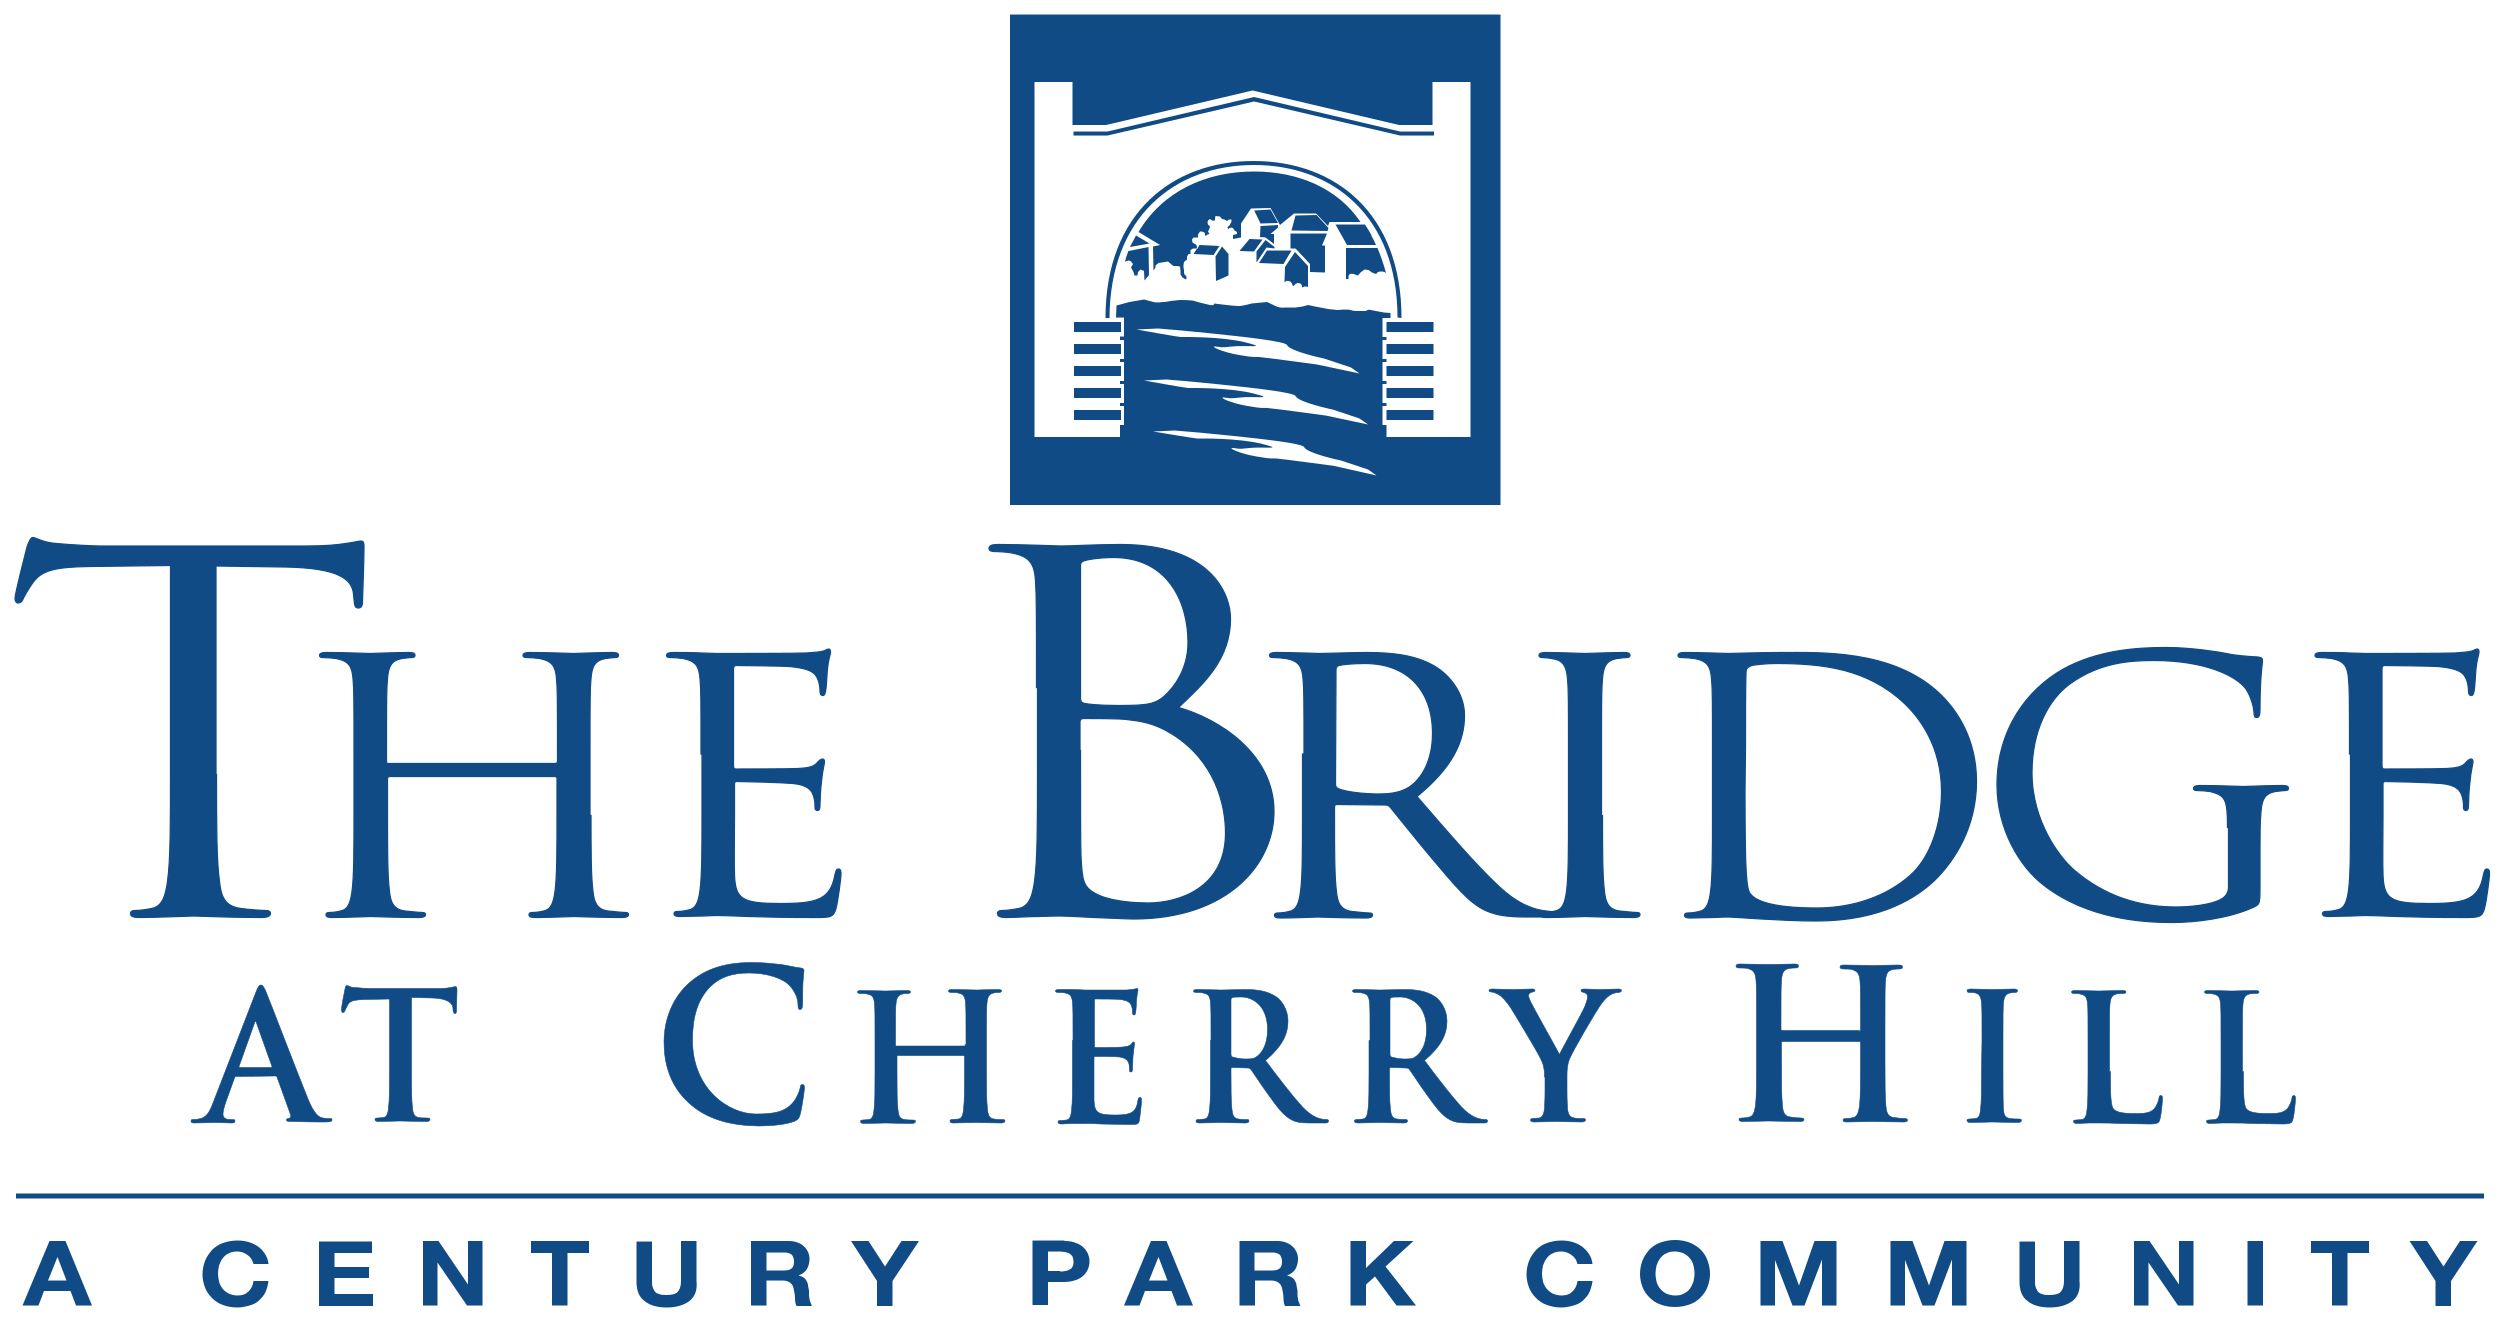 <?xml version="1.0" encoding="utf-8"?>
<!-- Generator: Adobe Illustrator 22.1.0, SVG Export Plug-In . SVG Version: 6.00 Build 0)  -->
<svg version="1.1" id="Layer_1" xmlns="http://www.w3.org/2000/svg" xmlns:xlink="http://www.w3.org/1999/xlink" x="0px" y="0px"
	 viewBox="0 0 500 268.5" style="enable-background:new 0 0 500 268.5;" xml:space="preserve">
<style type="text/css">
	.st0{display:none;}
	.st1{display:inline;stroke:#000000;}
	.st2{fill:#104B86;stroke:#104B86;stroke-width:0.112;}
	.st3{fill:#104B86;}
	.st4{fill:#104B86;stroke:#104B86;stroke-width:0.25;}
</style>
<g id="Layer_1_1_">
</g>
<g id="Layer_4" class="st0">
	<rect class="st1" width="500" height="251"/>
</g>
<path class="st2" d="M47.2,215.3c-0.2,0-0.2,0.1-0.3,0.3l-1.8,5c-0.3,0.9-0.5,1.7-0.5,2.2c0,0.6,0.3,1.1,1.4,1.1h0.5
	c0.4,0,0.5,0.1,0.5,0.3c0,0.3-0.2,0.4-0.6,0.4c-1.1,0-2.6-0.1-3.6-0.1c-0.4,0-2.3,0.1-4,0.1c-0.4,0-0.6-0.1-0.6-0.4
	c0-0.2,0.1-0.3,0.4-0.3c0.3,0,0.8,0,1.1-0.1c1.6-0.2,2.2-1.4,2.9-3.2l8.6-22.2c0.4-1,0.6-1.4,1-1.4c0.3,0,0.5,0.3,0.9,1.1
	c0.8,1.9,6.3,16.3,8.5,21.7c1.3,3.2,2.3,3.7,3,3.8c0.5,0.1,1,0.1,1.4,0.1c0.3,0,0.4,0,0.4,0.3s-0.3,0.4-1.6,0.4
	c-1.2,0-3.7,0-6.5-0.1c-0.6,0-1,0-1-0.3c0-0.2,0.1-0.3,0.5-0.3c0.2-0.1,0.5-0.4,0.3-0.8l-2.7-7.5c-0.1-0.2-0.2-0.2-0.3-0.2
	L47.2,215.3L47.2,215.3z M54.2,213.5c0.2,0,0.2-0.1,0.2-0.2l-3.1-8.7c0-0.1-0.1-0.3-0.2-0.3c-0.1,0-0.2,0.2-0.2,0.3l-3.1,8.7
	c0,0.1,0,0.2,0.1,0.2H54.2z"/>
<path class="st2" d="M78,199.8l-5.1,0.1c-2,0.1-2.8,0.2-3.3,1c-0.3,0.5-0.5,1-0.6,1.2c-0.1,0.3-0.2,0.4-0.4,0.4
	c-0.2,0-0.3-0.2-0.3-0.6c0-0.6,0.6-3.8,0.7-4.1c0.1-0.5,0.2-0.7,0.4-0.7c0.3,0,0.6,0.4,1.5,0.4c1,0.1,2.3,0.2,3.4,0.2h13.5
	c1.1,0,1.8-0.1,2.4-0.2c0.5-0.1,0.8-0.2,0.9-0.2c0.2,0,0.3,0.2,0.3,0.7c0,0.7-0.1,3.2-0.1,4.1c0,0.4-0.1,0.6-0.3,0.6
	c-0.3,0-0.3-0.2-0.4-0.7v-0.4c-0.1-0.9-1-1.9-4-2l-4.3-0.1V214c0,3.2,0,6,0.2,7.6c0.1,1,0.3,1.8,1.3,1.9c0.5,0.1,1.2,0.1,1.7,0.1
	c0.4,0,0.5,0.1,0.5,0.3s-0.3,0.4-0.6,0.4c-2.3,0-4.4-0.1-5.4-0.1c-0.8,0-2.9,0.1-4.3,0.1c-0.4,0-0.7-0.1-0.7-0.4
	c0-0.2,0.1-0.3,0.5-0.3c0.5,0,0.9-0.1,1.2-0.1c0.7-0.1,0.9-0.9,1-1.9c0.2-1.5,0.2-4.3,0.2-7.5v-14.3H78z"/>
<path class="st2" d="M137.8,220.6c-4-3.6-5-8.2-5-12.3c0-2.8,0.8-7.7,4.7-11.4c2.9-2.7,6.7-4.4,12.8-4.4c2.5,0,4,0.2,5.9,0.4
	c1.5,0.2,2.8,0.6,4,0.7c0.4,0,0.6,0.3,0.6,0.5c0,0.3-0.1,0.8-0.2,2.3c-0.1,1.4,0,3.7-0.1,4.5c0,0.6-0.1,1-0.5,1
	c-0.3,0-0.4-0.3-0.4-0.9c0-1.3-0.6-2.7-1.6-3.8c-1.3-1.5-4.5-2.6-8.2-2.6c-3.5,0-5.8,0.9-7.6,2.6c-2.9,2.8-3.7,6.7-3.7,10.8
	c0,9.9,7.3,14.8,12.7,14.8c3.6,0,5.8-0.4,7.4-2.3c0.7-0.8,1.2-2,1.4-2.8c0.1-0.7,0.2-0.8,0.5-0.8s0.4,0.3,0.4,0.6
	c0,0.5-0.5,4.1-0.9,5.5c-0.2,0.7-0.4,0.9-1,1.2c-1.6,0.7-4.7,1-7.3,1C146.1,225.1,141.4,223.9,137.8,220.6z"/>
<path class="st2" d="M193,209c0.1,0,0.2-0.1,0.2-0.2v-0.7c0-5.4,0-6.4-0.1-7.5c-0.1-1.2-0.3-1.8-1.5-2c-0.3-0.1-0.9-0.1-1.3-0.1
	c-0.4,0-0.6-0.1-0.6-0.3s0.2-0.3,0.7-0.3c1.8,0,4,0.1,4.9,0.1c0.8,0,3-0.1,4.3-0.1c0.5,0,0.7,0.1,0.7,0.3s-0.2,0.3-0.6,0.3
	c-0.3,0-0.6,0-1,0.1c-0.9,0.2-1.2,0.8-1.3,2c-0.1,1.1-0.1,2.1-0.1,7.5v6.2c0,3.2,0,6,0.2,7.6c0.1,1,0.3,1.8,1.3,1.9
	c0.5,0.1,1.2,0.1,1.7,0.1c0.4,0,0.5,0.1,0.5,0.3s-0.3,0.4-0.7,0.4c-2.2,0-4.4-0.1-5.3-0.1c-0.8,0-2.9,0.1-4.3,0.1
	c-0.5,0-0.7-0.1-0.7-0.4c0-0.2,0.1-0.3,0.5-0.3c0.5,0,0.9-0.1,1.2-0.1c0.7-0.1,0.9-0.9,1-1.9c0.2-1.5,0.2-4.3,0.2-7.5v-3.1
	c0-0.1-0.1-0.2-0.2-0.2h-13.1c-0.1,0-0.2,0-0.2,0.2v3.1c0,3.2,0,6,0.2,7.6c0.1,1,0.3,1.8,1.3,1.9c0.5,0.1,1.2,0.1,1.7,0.1
	c0.4,0,0.5,0.1,0.5,0.3s-0.3,0.4-0.7,0.4c-2.2,0-4.4-0.1-5.3-0.1c-0.8,0-2.9,0.1-4.3,0.1c-0.4,0-0.7-0.1-0.7-0.4
	c0-0.2,0.1-0.3,0.5-0.3c0.5,0,0.9-0.1,1.2-0.1c0.7-0.1,0.9-0.9,1-1.9c0.2-1.5,0.2-4.3,0.2-7.5v-6.2c0-5.4,0-6.4-0.1-7.5
	c-0.1-1.2-0.3-1.8-1.5-2c-0.3-0.1-0.9-0.1-1.3-0.1c-0.4,0-0.6-0.1-0.6-0.3s0.2-0.3,0.7-0.3c1.8,0,4,0.1,4.9,0.1c0.8,0,3-0.1,4.3-0.1
	c0.5,0,0.7,0.1,0.7,0.3s-0.2,0.3-0.6,0.3c-0.3,0-0.6,0-1,0.1c-0.9,0.2-1.2,0.8-1.3,2c-0.1,1.1-0.1,2.1-0.1,7.5v0.7
	c0,0.2,0.1,0.2,0.2,0.2H193V209z"/>
<path class="st2" d="M214.6,208.1c0-5.4,0-6.4-0.1-7.5c-0.1-1.2-0.3-1.8-1.5-2c-0.3-0.1-0.9-0.1-1.3-0.1c-0.4,0-0.6-0.1-0.6-0.3
	s0.2-0.3,0.8-0.3c0.9,0,1.9,0,2.8,0c0.9,0,1.7,0.1,2.2,0.1c1.1,0,7.9,0,8.5,0c0.6-0.1,1.2-0.1,1.5-0.2c0.2,0,0.4-0.1,0.5-0.1
	c0.2,0,0.2,0.1,0.2,0.3s-0.2,0.7-0.3,2.3c0,0.4-0.1,1.9-0.2,2.3c0,0.2-0.1,0.4-0.3,0.4s-0.3-0.2-0.3-0.5c0-0.2,0-0.8-0.2-1.3
	c-0.2-0.6-0.6-1.1-2.3-1.3c-0.6-0.1-4.2-0.1-4.9-0.1c-0.2,0-0.2,0.1-0.2,0.4v8.9c0,0.2,0,0.4,0.2,0.4c0.8,0,4.7,0,5.5-0.1
	s1.3-0.2,1.6-0.5c0.2-0.3,0.4-0.5,0.5-0.5s0.2,0.1,0.2,0.3s-0.1,0.8-0.3,2.6c0,0.7-0.1,2.1-0.1,2.4c0,0.3,0,0.7-0.3,0.7
	c-0.2,0-0.3-0.1-0.3-0.3c0-0.4,0-0.8-0.1-1.3c-0.2-0.7-0.6-1.2-1.9-1.4c-0.6-0.1-4-0.1-4.9-0.1c-0.2,0-0.2,0.1-0.2,0.4v2.8
	c0,1.2,0,4.4,0,5.5c0.1,2.4,0.6,3,4.1,3c0.9,0,2.3,0,3.2-0.4s1.3-1.2,1.5-2.6c0.1-0.4,0.1-0.5,0.4-0.5c0.3,0,0.3,0.3,0.3,0.6
	c0,0.8-0.3,3.2-0.4,3.9c-0.2,0.9-0.5,0.9-1.8,0.9c-2.6,0-4.4-0.1-5.9-0.1c-1.5-0.1-2.5-0.1-3.6-0.1c-0.4,0-1.1,0-1.9,0
	c-0.8,0-1.7,0.1-2.4,0.1c-0.4,0-0.7-0.1-0.7-0.4c0-0.2,0.1-0.3,0.5-0.3c0.5,0,0.9-0.1,1.2-0.1c0.7-0.1,0.9-0.9,1-1.9
	c0.2-1.5,0.2-4.3,0.2-7.5v-6.5L214.6,208.1L214.6,208.1z"/>
<path class="st2" d="M242.2,208.1c0-5.4,0-6.4-0.1-7.5c-0.1-1.2-0.3-1.8-1.5-2c-0.3-0.1-0.9-0.1-1.3-0.1c-0.4,0-0.6-0.1-0.6-0.3
	s0.2-0.3,0.8-0.3c1.8,0,4,0.1,4.7,0.1c1.2,0,3.8-0.1,4.8-0.1c2.2,0,4.4,0.2,6.3,1.5c1,0.7,2.3,2.5,2.3,4.8c0,2.6-1.1,5-4.5,7.9
	c3,4,5.4,7.1,7.4,9.3c1.9,2,3.3,2.3,3.8,2.4c0.4,0.1,0.7,0.1,1,0.1s0.4,0.1,0.4,0.3c0,0.3-0.2,0.4-0.6,0.4h-3.2
	c-1.9,0-2.8-0.2-3.7-0.7c-1.5-0.8-2.8-2.5-4.7-5.2c-1.4-1.9-2.9-4.3-3.4-4.9c-0.2-0.2-0.4-0.2-0.6-0.2l-3-0.1
	c-0.2,0-0.3,0.1-0.3,0.3v0.5c0,3.3,0,6.1,0.2,7.6c0.1,1,0.3,1.8,1.3,1.9c0.5,0.1,1.3,0.1,1.7,0.1c0.3,0,0.4,0.1,0.4,0.3
	s-0.2,0.4-0.7,0.4c-2,0-4.5-0.1-5-0.1c-0.6,0-2.8,0.1-4.2,0.1c-0.4,0-0.7-0.1-0.7-0.4c0-0.2,0.1-0.3,0.5-0.3c0.5,0,0.9-0.1,1.2-0.1
	c0.7-0.1,0.9-0.9,1-1.9c0.2-1.5,0.2-4.3,0.2-7.5v-6.3H242.2z M246.2,210.8c0,0.4,0.1,0.5,0.3,0.6c0.7,0.2,1.7,0.4,2.6,0.4
	c1.4,0,1.8-0.1,2.4-0.6c1-0.8,2-2.4,2-5.3c0-5-3.2-6.5-5.2-6.5c-0.9,0-1.5,0-1.8,0.1c-0.2,0.1-0.3,0.2-0.3,0.5V210.8z"/>
<path class="st2" d="M274,208.1c0-5.4,0-6.4-0.1-7.5c-0.1-1.2-0.3-1.8-1.5-2c-0.3-0.1-0.9-0.1-1.3-0.1s-0.6-0.1-0.6-0.3
	s0.2-0.3,0.8-0.3c1.8,0,4,0.1,4.7,0.1c1.2,0,3.8-0.1,4.8-0.1c2.2,0,4.4,0.2,6.3,1.5c1,0.7,2.3,2.5,2.3,4.8c0,2.6-1.1,5-4.5,7.9
	c3,4,5.4,7.1,7.4,9.3c1.9,2,3.3,2.3,3.8,2.4c0.4,0.1,0.7,0.1,1,0.1s0.4,0.1,0.4,0.3c0,0.3-0.2,0.4-0.7,0.4h-3.2
	c-1.9,0-2.8-0.2-3.7-0.7c-1.5-0.8-2.8-2.5-4.7-5.2c-1.4-1.9-2.9-4.3-3.4-4.9c-0.2-0.2-0.4-0.2-0.6-0.2l-3-0.1
	c-0.2,0-0.3,0.1-0.3,0.3v0.5c0,3.3,0,6.1,0.2,7.6c0.1,1,0.3,1.8,1.3,1.9c0.5,0.1,1.3,0.1,1.7,0.1c0.3,0,0.4,0.1,0.4,0.3
	s-0.2,0.4-0.7,0.4c-2,0-4.5-0.1-5-0.1c-0.7,0-2.8,0.1-4.2,0.1c-0.4,0-0.7-0.1-0.7-0.4c0-0.2,0.1-0.3,0.5-0.3c0.5,0,0.9-0.1,1.2-0.1
	c0.7-0.1,0.9-0.9,1-1.9c0.2-1.5,0.2-4.3,0.2-7.5v-6.3H274z M278,210.8c0,0.4,0.1,0.5,0.3,0.6c0.7,0.2,1.7,0.4,2.6,0.4
	c1.4,0,1.8-0.1,2.4-0.6c1-0.8,2-2.4,2-5.3c0-5-3.2-6.5-5.2-6.5c-0.9,0-1.5,0-1.8,0.1c-0.2,0.1-0.3,0.2-0.3,0.5V210.8z"/>
<path class="st2" d="M308.9,215.4c0-1.9-0.3-2.7-0.8-3.7c-0.2-0.6-4.8-8.3-6-10.2c-0.9-1.3-1.7-2.2-2.4-2.6c-0.4-0.2-1-0.5-1.4-0.5
	c-0.3,0-0.5-0.1-0.5-0.3s0.2-0.3,0.7-0.3c0.6,0,3.2,0.1,4.3,0.1c0.7,0,2.1-0.1,3.7-0.1c0.3,0,0.5,0.1,0.5,0.3s-0.2,0.2-0.8,0.4
	c-0.3,0.1-0.5,0.4-0.5,0.6c0,0.3,0.2,0.7,0.4,1.2c0.5,1.1,5.3,9.6,5.8,10.6c0.3-0.8,4.7-8.6,5.1-9.7c0.3-0.8,0.5-1.4,0.5-1.8
	c0-0.4-0.1-0.7-0.7-0.9c-0.3-0.1-0.6-0.1-0.6-0.4c0-0.2,0.2-0.3,0.6-0.3c1.1,0,2.2,0.1,3.2,0.1c0.8,0,3-0.1,3.7-0.1
	c0.4,0,0.6,0.1,0.6,0.3s-0.3,0.4-0.6,0.4c-0.3,0-1,0.1-1.5,0.4c-0.7,0.4-1.1,0.8-1.8,1.7c-1.1,1.4-5.9,9.7-6.5,11.2
	c-0.5,1.3-0.5,2.4-0.5,3.5v2.9c0,0.6,0,2,0.1,3.5c0.1,1,0.4,1.8,1.4,1.9c0.5,0.1,1.2,0.1,1.7,0.1c0.4,0,0.5,0.1,0.5,0.3
	s-0.3,0.4-0.7,0.4c-2.2,0-4.3-0.1-5.2-0.1c-0.9,0-3,0.1-4.3,0.1c-0.5,0-0.8-0.1-0.8-0.4c0-0.2,0.2-0.3,0.5-0.3
	c0.5,0,0.9-0.1,1.2-0.1c0.7-0.1,1-0.9,1.1-1.9c0.1-1.5,0.1-3,0.1-3.5v-2.8L308.9,215.4L308.9,215.4z"/>
<path class="st2" d="M371.9,206.3c0.1,0,0.2-0.1,0.2-0.3v-0.9c0-6.3,0-7.5-0.1-8.8c-0.1-1.4-0.4-2.1-1.7-2.4c-0.3-0.1-1-0.1-1.6-0.1
	c-0.4,0-0.7-0.1-0.7-0.4c0-0.3,0.3-0.4,0.8-0.4c2.2,0,4.7,0.1,5.8,0.1c1,0,3.5-0.1,5.1-0.1c0.6,0,0.8,0.1,0.8,0.4
	c0,0.3-0.2,0.4-0.7,0.4c-0.3,0-0.7,0-1.2,0.1c-1.1,0.2-1.4,0.9-1.5,2.4c-0.1,1.3-0.1,2.5-0.1,8.8v7.3c0,3.8,0,7.1,0.2,8.9
	c0.1,1.2,0.4,2.1,1.6,2.2c0.6,0.1,1.5,0.2,2.1,0.2c0.4,0,0.6,0.1,0.6,0.3c0,0.3-0.3,0.4-0.8,0.4c-2.6,0-5.2-0.1-6.3-0.1
	c-0.9,0-3.5,0.1-5,0.1c-0.6,0-0.8-0.1-0.8-0.4c0-0.2,0.2-0.3,0.6-0.3c0.6,0,1.1-0.1,1.5-0.2c0.8-0.2,1-1.1,1.2-2.3
	c0.2-1.7,0.2-5,0.2-8.9v-3.7c0-0.2-0.1-0.3-0.2-0.3h-15.4c-0.1,0-0.2,0-0.2,0.3v3.7c0,3.8,0,7.1,0.2,8.9c0.1,1.2,0.4,2.1,1.6,2.2
	c0.6,0.1,1.5,0.2,2.1,0.2c0.4,0,0.6,0.1,0.6,0.3c0,0.3-0.3,0.4-0.8,0.4c-2.6,0-5.2-0.1-6.3-0.1c-0.9,0-3.5,0.1-5.1,0.1
	c-0.5,0-0.8-0.1-0.8-0.4c0-0.2,0.2-0.3,0.6-0.3c0.6,0,1.1-0.1,1.5-0.2c0.8-0.2,1-1.1,1.2-2.3c0.2-1.7,0.2-5,0.2-8.9v-7.3
	c0-6.3,0-7.5-0.1-8.8c-0.1-1.4-0.4-2.1-1.7-2.4c-0.3-0.1-1-0.1-1.6-0.1c-0.4,0-0.7-0.1-0.7-0.4c0-0.3,0.3-0.4,0.8-0.4
	c2.2,0,4.7,0.1,5.8,0.1c1,0,3.5-0.1,5.1-0.1c0.6,0,0.8,0.1,0.8,0.4c0,0.3-0.2,0.4-0.7,0.4c-0.3,0-0.7,0-1.2,0.1
	c-1.1,0.2-1.4,0.9-1.5,2.4c-0.1,1.3-0.1,2.5-0.1,8.8v0.9c0,0.2,0.1,0.3,0.2,0.3h15.5V206.3z"/>
<path class="st2" d="M396.4,208.1c0-5.4,0-6.4-0.1-7.5c-0.1-1.2-0.4-1.8-1.2-2c-0.4-0.1-0.8-0.1-1.2-0.1c-0.3,0-0.5-0.1-0.5-0.4
	c0-0.2,0.3-0.3,0.8-0.3c1.3,0,3.5,0.1,4.4,0.1s2.9-0.1,4.2-0.1c0.4,0,0.7,0.1,0.7,0.3c0,0.3-0.2,0.4-0.5,0.4s-0.6,0-1,0.1
	c-0.9,0.2-1.2,0.8-1.3,2c-0.1,1.1-0.1,2.1-0.1,7.5v6.2c0,3.4,0,6.2,0.1,7.7c0.1,1,0.3,1.6,1.4,1.7c0.5,0.1,1.2,0.1,1.7,0.1
	c0.4,0,0.5,0.1,0.5,0.3s-0.3,0.4-0.6,0.4c-2.3,0-4.4-0.1-5.3-0.1c-0.8,0-2.9,0.1-4.3,0.1c-0.4,0-0.7-0.1-0.7-0.4
	c0-0.2,0.1-0.3,0.5-0.3c0.5,0,0.9-0.1,1.2-0.1c0.7-0.1,0.9-0.7,1-1.8c0.2-1.5,0.2-4.3,0.2-7.7L396.4,208.1L396.4,208.1z"/>
<path class="st2" d="M422.1,214.3c0,4.5,0,7,0.7,7.6c0.6,0.5,1.5,0.8,4.1,0.8c1.8,0,3.1,0,4-1c0.4-0.5,0.8-1.4,0.9-2.1
	c0-0.3,0.1-0.5,0.4-0.5c0.2,0,0.3,0.2,0.3,0.6c0,0.4-0.2,3-0.5,4.1c-0.2,0.8-0.4,1-2.2,1c-2.5,0-4.2-0.1-5.8-0.1
	c-1.5-0.1-2.8-0.1-4.2-0.1c-0.4,0-1.1,0-2,0c-0.8,0-1.7,0.1-2.4,0.1c-0.4,0-0.7-0.1-0.7-0.4c0-0.2,0.1-0.3,0.5-0.3
	c0.5,0,0.9-0.1,1.2-0.1c0.7-0.1,0.9-0.9,1-1.9c0.2-1.5,0.2-4.3,0.2-7.5v-6.2c0-5.4,0-6.4-0.1-7.5c-0.1-1.2-0.3-1.8-1.5-2
	c-0.3-0.1-0.7-0.1-1.1-0.1s-0.6-0.1-0.6-0.3s0.2-0.3,0.8-0.3c1.6,0,3.8,0.1,4.7,0.1c0.8,0,3.3-0.1,4.7-0.1c0.5,0,0.7,0.1,0.7,0.3
	s-0.2,0.3-0.6,0.3s-0.9,0-1.3,0.1c-0.9,0.2-1.2,0.8-1.3,2c-0.1,1.1-0.1,2.1-0.1,7.5v6L422.1,214.3L422.1,214.3z"/>
<path class="st2" d="M448.7,214.3c0,4.5,0,7,0.7,7.6c0.6,0.5,1.5,0.8,4.1,0.8c1.8,0,3.1,0,4-1c0.4-0.5,0.8-1.4,0.9-2.1
	c0-0.3,0.1-0.5,0.4-0.5c0.2,0,0.3,0.2,0.3,0.6c0,0.4-0.2,3-0.5,4.1c-0.2,0.8-0.4,1-2.2,1c-2.5,0-4.2-0.1-5.8-0.1
	c-1.5-0.1-2.8-0.1-4.2-0.1c-0.4,0-1.1,0-2,0c-0.8,0-1.7,0.1-2.4,0.1c-0.4,0-0.7-0.1-0.7-0.4c0-0.2,0.1-0.3,0.5-0.3
	c0.5,0,0.9-0.1,1.2-0.1c0.7-0.1,0.9-0.9,1-1.9c0.2-1.5,0.2-4.3,0.2-7.5v-6.2c0-5.4,0-6.4-0.1-7.5c-0.1-1.2-0.3-1.8-1.5-2
	c-0.3-0.1-0.7-0.1-1.1-0.1s-0.6-0.1-0.6-0.3s0.2-0.3,0.8-0.3c1.6,0,3.8,0.1,4.7,0.1c0.8,0,3.3-0.1,4.7-0.1c0.5,0,0.7,0.1,0.7,0.3
	s-0.2,0.3-0.6,0.3s-0.9,0-1.3,0.1c-0.9,0.2-1.2,0.8-1.3,2c-0.1,1.1-0.1,2.1-0.1,7.5v6L448.7,214.3L448.7,214.3z"/>
<path d="M250.8,33.9"/>
<path d="M250.8,33.9"/>
<polygon class="st3" points="254.1,41.9 250.9,42.1 250.8,42 252.1,44.7 255.6,44.6 "/>
<polygon class="st3" points="255.6,45 252.1,45.2 252,47.4 253.1,47.5 254.8,48.8 254.8,46.8 254.1,46.8 255.6,45.5 "/>
<polygon class="st3" points="249.9,47.8 247.9,50.2 250.8,50.3 252.5,47.9 "/>
<polygon class="st3" points="253.4,50.1 251.8,52.6 256.7,52.8 258.3,50.1 "/>
<path class="st3" d="M259,50.4l-2,3l-0.1,2.9v0.2l0.2-0.2c0,0,0.3-0.3,0.9,0c0.5,0.3,0.5,0.8,0.5,0.8l0.2,0.1l0.4-0.4l0.4-0.2
	l0.6,0.1l0.3,0.4v0.4l0.5-0.2h0.4l0.3,0.1v-4.2L259,50.4z"/>
<polygon class="st3" points="254.9,49.7 254.9,49.4 253.1,48 251.3,50.3 251.3,52.5 253.3,49.5 "/>
<polygon class="st3" points="243.1,51.3 243.2,56.2 245.7,55.1 245.7,50.8 244.4,49.3 "/>
<rect x="214.8" y="64.4" class="st3" width="9.4" height="2"/>
<rect x="214.8" y="73.2" class="st3" width="9.4" height="2"/>
<rect x="214.8" y="77.6" class="st3" width="9.4" height="2"/>
<rect x="214.8" y="82" class="st3" width="9.4" height="2"/>
<path class="st3" d="M225.7,50.2c-0.1,0.1-0.1,0.3-0.2,0.4v0.1c-0.2,0.5-0.4,1.1-0.5,1.7l0.3-0.2l0.5-0.1l0.4,0.2l0.4,0.5l-0.4,0.7
	l0.5,0.9l0.2,0.7h0.6l0.1-0.7l0.5-0.5l0.7,0.3l0.1,1.9l0.9-1.1l-0.1-5.6L225.7,50.2z"/>
<path class="st3" d="M227.2,47.1l-1,1.9c-0.1,0.1-0.1,0.3-0.2,0.4l3.9-0.7L227.2,47.1C227.3,47,227.2,47.1,227.2,47.1z"/>
<rect x="214.8" y="68.8" class="st3" width="9.4" height="2"/>
<polygon class="st3" points="259.1,43.1 258.3,46.1 265.5,46.2 265.7,45.6 263.3,43 "/>
<polygon class="st3" points="258.1,46.7 258.1,49.7 259.1,49.7 262,52.8 262,54.4 265,54.5 265,49.1 264.4,49.1 265.4,46.7 "/>
<rect x="277.3" y="73.2" class="st3" width="9.4" height="2"/>
<polygon class="st3" points="239.4,49.7 238.7,50.8 242.7,51 243.9,49.2 239.9,49 239.6,49.5 239.6,49.7 "/>
<rect x="277.3" y="77.6" class="st3" width="9.4" height="2"/>
<rect x="277.3" y="64.4" class="st3" width="9.4" height="2"/>
<rect x="277.3" y="82" class="st3" width="9.4" height="2"/>
<path class="st3" d="M202,2.9V101h98.1V2.9H202z M249.2,68.5c-4.7-1.2-12.1-1.1-13.1-1.1c-1-0.1-8.8-1.5-8.8-1.5l4.3-0.2
	c0,0,5.1,0.4,10.8,1c6.9,0.7,14.7,1.6,15,2.3c0.6,1.3,7.4,2.7,7.4,2.7l5.4,1.8l1.7,1.2l-8.5-1.8c0,0-10.3-1.4-11.6-1.5
	s-0.5,0.2-4-0.4s-5.9-1.8-4.7-1.7c1.3,0.1,0.7,0.3,3.3,0C249.2,69,253.9,69.7,249.2,68.5z M233.3,75.9c0,0,5.1,0.4,10.8,1
	c6.9,0.7,14.7,1.6,15,2.3c0.6,1.3,7.4,2.7,7.4,2.7l5.4,1.8l1.7,1.2l-8.5-1.8c0,0-10.3-1.4-11.6-1.5s-0.5,0.2-4-0.4s-5.9-1.8-4.7-1.7
	c1.3,0.1,0.7,0.3,3.3,0s7.3,0.4,2.6-0.8c-4.7-1.2-12.1-1.1-13.1-1.1c-1-0.1-8.8-1.5-8.8-1.5L233.3,75.9z M266.9,93.2
	c0,0-10.3-1.4-11.6-1.5c-1.3-0.1-0.5,0.2-4-0.4s-5.9-1.8-4.7-1.7c1.3,0.1,0.7,0.3,3.3,0s7.3,0.4,2.6-0.8c-4.7-1.2-12.1-1.1-13.1-1.1
	c-1-0.1-8.8-1.4-8.8-1.4l4.3-0.2c0,0,5.1,0.4,10.9,1c6.9,0.7,14.7,1.6,15,2.3c0.6,1.3,7.4,2.7,7.4,2.7l5.4,1.8l1.7,1.2L266.9,93.2z
	 M294.4,87.4h-17.1V85h-0.8v-3.8h0.8v-0.6h-0.8v-3.8h0.8v-0.6h-0.8v-3.8h0.8v-0.6h-0.8V68h0.8v-0.6h-0.8v-3.8h1.6c0-0.4,0-0.7,0-1
	l-1.3-0.1l-1.1-0.2c0,0-1.1-0.2-1.6-0.3c-0.5-0.2-0.9,0.2-0.9,0.2s-0.9,0-1.6,0c-0.6,0-0.9,0-1.5-0.2s-2.6,0-2.6,0l-1.9-0.2
	l-2.6-0.5l-1.4-0.3l-1.1,0.3l-1.4,0.2H257c0,0-0.8,0.2-1.9-0.3s-1.7-0.8-1.7-0.8l-3.1,0.3c0,0-1.7,0.5-2.5,0.5s-2.5-0.2-2.5-0.2
	l-2.5-0.3c0,0,0.2,0.5-0.8,0.3c-0.9-0.2-2.6-0.6-3.1-0.8S236,60,236,60l-1.9,0.2c0,0-0.9,0.2-1.4,0.2s-1.2,0.2-2,0s-1.9-0.5-1.9-0.5
	l-2.9,0.5l-2.6,0.7c0,0.8-0.1,1.6-0.1,2.4h1.6v3.8H224V68h0.8v3.8H224v0.6h0.8v3.8H224v0.6h0.8v3.8H224v0.6h0.8V85H224v2.4h-17.1
	v-71h7.6V25h6.7l29.3-6.9l29.3,6.9h6.7v-8.6h7.6v71H294.4z"/>
<polygon class="st3" points="250.8,19.4 221.5,26.3 214.7,26.3 214.7,27.1 221.5,27.1 250.8,20.3 280,27.1 286.8,27.1 286.8,26.3 
	280,26.3 "/>
<rect x="277.3" y="68.8" class="st3" width="9.4" height="2"/>
<path class="st3" d="M274.1,46.7c-0.2-0.4-0.4-0.7-0.6-1l-0.2-0.3c-0.1-0.2-0.2-0.3-0.3-0.5h-5.9l2.3,4.1h5.8
	c-0.3-0.7-0.6-1.3-0.9-1.8C274.3,47,274.2,46.8,274.1,46.7z"/>
<path class="st3" d="M273.4,45.6l0.1,0.1l0,0C273.5,45.7,273.4,45.6,273.4,45.6z"/>
<path class="st3" d="M280.3,63.6c0-21.1-13.4-31.4-29.6-31.4c-16.1,0-29.6,10.3-29.6,31.4h0.8C222,43.3,235,33,250.8,33
	s28.7,10.3,28.7,30.5L280.3,63.6L280.3,63.6z"/>
<path class="st3" d="M250.8,34.3c-9.7,0-18.3,4-23.1,12.1L232,49l-1.4,0.3l0.1,4.8l0.4-0.6v-0.4l0.6-0.5l1.9-0.3l0.7,0.6l0.4,0.3
	h0.6l0.7,0.1l0.1,0.9v0.7l0.4,0.6l0.7,0.4l0.1-0.2v-0.4l-0.4-0.4l-0.1-0.4V54l-0.1-0.5V53l0.1-0.6c0,0,0,0,0.6-0.5v-0.6l0.3-0.5h0.4
	v-0.4V50l0.5-0.3h0.7l0.1-0.2l-0.1-0.5l-0.8-0.5l-0.1-0.6l0.3-0.4h0.4h0.5v-0.6l0.4-0.6h0.4l0.6,0.3c0,0,0,0,0,0.4s0.5-0.1,0.5-0.1
	l0.4-0.1l-0.3-0.5c0,0,0,0,0.3-0.6l0.1-0.4l-0.4-0.4l-0.1-0.4l0.1-0.4l0.4-0.3l0.4,0.3h0.6v-0.4l0.1-0.5l0.9,0.1l0.4,0.5l0.5,0.1
	l0.5,0.3l0.4-0.3h0.5v0.4l-0.4,0.8l-0.4,0.3l0.1,0.4l0.6-0.3l0.4,0.1l0.3,0.5l0.5,0.3v0.4l-0.4,0.1l-0.4,0.1v0.4v0.4l0.5-0.1
	l1.1-0.2v-2.8l2-3l3.9-0.1L256,45l2.8-2.3h4.4l2.4,2.5l0.3-0.8h6.2C267.5,37.6,259.6,34.3,250.8,34.3z"/>
<path class="st3" d="M275.5,49.6h-6.3v6.2h0.5c0,0,0,0,0-0.3c-0.1-1.2,1.3-0.6,1.3-0.6l0.6,0.2l0.5-0.6l0.8-0.6l0.8,0.1l0.7,0.5
	l0.8,0.3l0.4-0.4l0.4-0.1h0.5l0.4,0.1l0.3,0.2l0,0C276.7,52.7,276.1,51.1,275.5,49.6z"/>
<path class="st3" d="M275.3,49L275.3,49c0.1,0.2,0.2,0.4,0.3,0.7l0,0C275.5,49.4,275.4,49.2,275.3,49z"/>
<path class="st4" d="M43.3,154.9c0,9.5,0,17.3,0.6,21.4c0.3,2.9,1,5,4.3,5.4c1.5,0.2,4,0.4,5,0.4c0.7,0,0.9,0.3,0.9,0.6
	c0,0.5-0.6,0.8-1.8,0.8c-6.1,0-13-0.3-13.6-0.3c-0.6,0-7.5,0.3-10.8,0.3c-1.2,0-1.8-0.2-1.8-0.8c0-0.3,0.2-0.6,0.9-0.6
	c1,0,2.3-0.2,3.3-0.4c2.2-0.4,2.8-2.6,3.2-5.4c0.6-4.2,0.6-12,0.6-21.4v-41.8l-16.3,0.2c-6.8,0.1-9.5,0.8-11.2,3.2
	c-1.2,1.7-1.5,2.4-1.9,3.1c-0.3,0.8-0.7,1-1.1,1c-0.3,0-0.6-0.3-0.6-0.9c0-1,2.2-9.5,2.4-10.3c0.2-0.6,0.7-1.9,1.1-1.9
	c0.8,0,1.9,1,4.8,1.2c3.2,0.3,7.4,0.5,8.7,0.5h41.3c3.5,0,6.1-0.2,7.8-0.5c1.7-0.2,2.6-0.5,3.1-0.5c0.6,0,0.6,0.6,0.6,1.2
	c0,3-0.3,9.8-0.3,10.9c0,0.9-0.3,1.3-0.8,1.3c-0.6,0-0.8-0.3-0.9-1.7l-0.1-1.1c-0.3-3-3-5.2-13.6-5.4l-13.9-0.2v41.7L43.3,154.9
	L43.3,154.9z"/>
<path class="st4" d="M118.2,163.1c0,6.7,0,12.3,0.4,15.2c0.2,2,0.7,3.6,3,3.9c1.1,0.1,2.8,0.3,3.5,0.3c0.5,0,0.6,0.2,0.6,0.4
	c0,0.4-0.4,0.6-1.3,0.6c-4.3,0-9.2-0.2-9.6-0.2s-5.3,0.2-7.7,0.2c-0.9,0-1.3-0.1-1.3-0.6c0-0.2,0.2-0.4,0.6-0.4
	c0.7,0,1.6-0.1,2.3-0.3c1.6-0.3,2-1.8,2.3-3.9c0.4-2.9,0.4-8.5,0.4-15.2v-7.4c0-0.3-0.2-0.4-0.5-0.4H78c-0.2,0-0.5,0.1-0.5,0.4v7.4
	c0,6.7,0,12.3,0.4,15.2c0.2,2,0.7,3.6,3.1,3.9c1.1,0.1,2.8,0.3,3.5,0.3c0.5,0,0.6,0.2,0.6,0.4c0,0.4-0.4,0.6-1.3,0.6
	c-4.3,0-9.2-0.2-9.6-0.2s-5.3,0.2-7.7,0.2c-0.9,0-1.3-0.1-1.3-0.6c0-0.2,0.2-0.4,0.6-0.4c0.7,0,1.6-0.1,2.3-0.3
	c1.6-0.3,2-1.8,2.3-3.9c0.4-2.9,0.4-8.5,0.4-15.2v-12.3c0-10.9,0-12.9-0.2-15.1c-0.2-2.4-0.8-3.5-3.4-4c-0.6-0.1-2-0.2-2.7-0.2
	c-0.3,0-0.6-0.1-0.6-0.4c0-0.4,0.4-0.6,1.3-0.6c3.5,0,8.4,0.2,8.8,0.2s5.3-0.2,7.7-0.2c0.9,0,1.3,0.1,1.3,0.6c0,0.3-0.3,0.4-0.6,0.4
	c-0.5,0-1,0.1-2,0.2c-2.1,0.4-2.7,1.5-2.9,4c-0.2,2.2-0.2,4.2-0.2,15.1v1.5c0,0.4,0.2,0.4,0.5,0.4H111c0.2,0,0.5-0.1,0.5-0.4v-1.5
	c0-10.9,0-12.9-0.2-15.1c-0.2-2.4-0.8-3.5-3.4-4c-0.6-0.1-2-0.2-2.7-0.2c-0.3,0-0.6-0.1-0.6-0.4c0-0.4,0.4-0.6,1.3-0.6
	c3.5,0,8.4,0.2,8.8,0.2s5.3-0.2,7.7-0.2c0.9,0,1.3,0.1,1.3,0.6c0,0.3-0.3,0.4-0.6,0.4c-0.5,0-1,0.1-2,0.2c-2.1,0.4-2.7,1.5-2.9,4
	c-0.2,2.2-0.2,4.2-0.2,15.1v12.3H118.2z"/>
<path class="st4" d="M140.2,150.8c0-10.9,0-12.9-0.2-15.1c-0.2-2.4-0.8-3.5-3.4-4c-0.6-0.1-2-0.2-2.7-0.2c-0.3,0-0.6-0.1-0.6-0.4
	c0-0.4,0.4-0.6,1.3-0.6c1.8,0,3.9,0,5.6,0.1l3.2,0.1c0.5,0,16.1,0,17.9-0.1c1.5-0.1,2.7-0.2,3.4-0.4c0.4-0.1,0.7-0.4,1.1-0.4
	c0.2,0,0.3,0.3,0.3,0.6c0,0.5-0.4,1.3-0.6,3.3c-0.1,0.7-0.2,3.8-0.4,4.6c-0.1,0.4-0.2,0.8-0.5,0.8c-0.5,0-0.6-0.4-0.6-0.9
	s-0.1-1.7-0.5-2.5c-0.5-1.1-1.3-2-5.6-2.4c-1.3-0.1-9.9-0.2-10.7-0.2c-0.3,0-0.5,0.2-0.5,0.7v19.3c0,0.5,0.1,0.7,0.5,0.7
	c1,0,10.6,0,12.4-0.1c1.9-0.1,3-0.3,3.7-1c0.5-0.6,0.9-0.9,1.2-0.9c0.2,0,0.4,0.1,0.4,0.6c0,0.4-0.4,1.6-0.6,3.9
	c-0.2,1.4-0.3,4-0.3,4.5c0,0.6,0,1.3-0.5,1.3c-0.4,0-0.5-0.3-0.5-0.6c0-0.7,0-1.4-0.3-2.3c-0.3-1-1-2.2-4.1-2.5
	c-2.1-0.2-9.9-0.4-11.2-0.4c-0.4,0-0.5,0.2-0.5,0.5v6.2c0,2.4-0.1,10.5,0,12c0.2,4.8,1.4,5.7,9.1,5.7c2,0,5.5,0,7.5-0.8s3-2.2,3.5-5
	c0.2-0.8,0.3-1.1,0.7-1.1c0.5,0,0.5,0.6,0.5,1.1c0,0.6-0.6,5.3-1,6.8c-0.5,1.8-1.2,1.8-4.2,1.8c-5.9,0-10.2-0.1-13.2-0.2
	c-3.1-0.1-4.9-0.2-6.1-0.2c-0.2,0-1.5,0-3.1,0.1c-1.6,0-3.4,0.1-4.5,0.1c-0.9,0-1.3-0.1-1.3-0.6c0-0.2,0.2-0.4,0.6-0.4
	c0.7,0,1.6-0.1,2.3-0.3c1.6-0.3,2-1.8,2.3-3.9c0.4-2.9,0.4-8.5,0.4-15.2v-12.1L140.2,150.8L140.2,150.8z"/>
<path class="st4" d="M207.3,137.5c0-15.4,0-18.2-0.2-21.3c-0.2-3.4-1.1-4.9-4.7-5.6c-0.9-0.2-2.8-0.3-3.7-0.3
	c-0.4,0-0.9-0.2-0.9-0.6c0-0.6,0.6-0.8,1.8-0.8c5,0,11.9,0.3,12.5,0.3c2.6,0,6.9-0.3,12-0.3c18.1,0,22,9.9,22,14.8
	c0,8.1-5.2,12.9-10.4,17.8c8.2,2.3,19.1,9.3,19.1,20.8c0,10.6-9.3,21.5-28.1,21.5c-1.2,0-4.7-0.2-7.9-0.3c-3.2-0.2-6.3-0.3-6.7-0.3
	c-0.2,0-2.1,0-4.4,0.1c-2.2,0-4.7,0.2-6.4,0.2c-1.2,0-1.8-0.2-1.8-0.8c0-0.3,0.2-0.6,0.9-0.6c1,0,2.3-0.2,3.3-0.4
	c2.2-0.4,2.8-2.6,3.2-5.4c0.6-4.2,0.6-12,0.6-21.4v-17.4L207.3,137.5L207.3,137.5z M216.1,139.6c0,0.7,0.2,0.9,0.8,1.1
	c0.7,0.1,2.6,0.4,6.7,0.4c6.2,0,7.7-0.2,10-2.6c2.3-2.4,4-5.9,4-10c0-8.2-4.1-17-14.9-17c-1.2,0-3.5,0.1-5.3,0.5
	c-1,0.2-1.3,0.5-1.3,1.1V139.6z M216.1,150.1c0,7.6,0,19.9,0.1,21.3c0.3,4.8,0.3,6.2,3.7,7.7c3,1.3,7.7,1.5,9.7,1.5
	c6,0,15.5-2.9,15.5-14c0-5.9-2.2-14.5-10.7-19.8c-3.7-2.3-6.5-2.6-9.1-2.9c-1.4-0.2-6.9-0.2-8.6-0.2c-0.4,0-0.7,0.2-0.7,0.7v5.7
	H216.1z"/>
<path class="st4" d="M260.8,150.8c0-10.9,0-12.9-0.2-15.1c-0.2-2.4-0.8-3.5-3.4-4c-0.6-0.1-2-0.2-2.7-0.2c-0.3,0-0.6-0.1-0.6-0.4
	c0-0.4,0.4-0.6,1.3-0.6c3.5,0,8.4,0.2,8.8,0.2c0.9,0,6.8-0.2,9.2-0.2c4.9,0,10.2,0.4,14.3,3.1c2,1.3,5.4,4.7,5.4,9.5
	c0,5.2-2.4,10.4-9.5,16.2c6.4,7.4,11.7,13.6,16.3,17.9c4.2,4,7.6,4.8,9.5,5c1.5,0.2,2.6,0.2,3.1,0.2c0.4,0,0.7,0.2,0.7,0.4
	c0,0.4-0.5,0.6-1.9,0.6h-5.6c-4.4,0-6.3-0.4-8.4-1.3c-3.4-1.6-6.1-5-10.6-10.3c-3.3-3.9-7-8.6-8.5-10.4c-0.3-0.3-0.5-0.4-1-0.4
	l-9.6-0.1c-0.4,0-0.5,0.2-0.5,0.6v1.7c0,6.7,0,12.3,0.4,15.2c0.2,2,0.7,3.6,3.1,3.9c1.1,0.1,2.8,0.3,3.5,0.3c0.5,0,0.6,0.2,0.6,0.4
	c0,0.4-0.4,0.6-1.3,0.6c-4.3,0-9.2-0.2-9.6-0.2c-0.1,0-5,0.2-7.4,0.2c-0.9,0-1.3-0.1-1.3-0.6c0-0.2,0.2-0.4,0.6-0.4
	c0.7,0,1.6-0.1,2.3-0.3c1.6-0.3,2-1.8,2.3-3.9c0.4-2.9,0.4-8.5,0.4-15.2v-12.4H260.8z M267.1,156.9c0,0.4,0.2,0.6,0.5,0.8
	c1.2,0.6,4.8,1.1,8.2,1.1c1.9,0,4.1-0.2,5.9-1.3c2.7-1.7,4.8-5.5,4.8-10.8c0-8.8-5.2-14-13.5-14c-2.3,0-4.5,0.2-5.2,0.4
	c-0.4,0.1-0.6,0.4-0.6,0.8L267.1,156.9L267.1,156.9z"/>
<path class="st4" d="M320.5,163.1c0,6.7,0,12.3,0.4,15.2c0.2,2,0.7,3.6,3,3.9c1.1,0.1,2.8,0.3,3.5,0.3c0.5,0,0.6,0.2,0.6,0.4
	c0,0.4-0.4,0.6-1.3,0.6c-4.3,0-9.2-0.2-9.6-0.2s-5.3,0.2-7.7,0.2c-0.9,0-1.3-0.1-1.3-0.6c0-0.2,0.2-0.4,0.6-0.4
	c0.7,0,1.6-0.1,2.3-0.3c1.6-0.3,2-1.8,2.3-3.9c0.4-2.9,0.4-8.5,0.4-15.2v-12.3c0-10.9,0-12.9-0.2-15.1c-0.2-2.4-0.9-3.6-2.7-3.9
	c-0.9-0.2-1.9-0.3-2.4-0.3c-0.3,0-0.6-0.1-0.6-0.4c0-0.4,0.4-0.6,1.3-0.6c2.6,0,7.5,0.2,7.9,0.2s5.3-0.2,7.7-0.2
	c0.9,0,1.3,0.1,1.3,0.6c0,0.3-0.3,0.4-0.6,0.4c-0.5,0-1,0.1-2,0.2c-2.1,0.4-2.7,1.5-2.9,4c-0.2,2.2-0.2,4.2-0.2,15.1v12.3H320.5z"/>
<path class="st4" d="M342.5,150.8c0-10.9,0-12.9-0.2-15.1c-0.2-2.4-0.8-3.5-3.4-4c-0.6-0.1-2-0.2-2.7-0.2c-0.3,0-0.6-0.1-0.6-0.4
	c0-0.4,0.4-0.6,1.3-0.6c3.5,0,8.4,0.2,8.8,0.2c0.9,0,5.9-0.2,10.6-0.2c7.7,0,22.1-0.6,31.4,8c3.9,3.6,7.6,9.5,7.6,17.8
	c0,8.8-4.1,15.6-8.4,19.8c-3.4,3.2-10.4,8.1-23.7,8.1c-3.4,0-7.5-0.2-10.9-0.4s-6.1-0.4-6.5-0.4c-0.2,0-1.5,0-3.1,0.1
	c-1.6,0-3.4,0.1-4.5,0.1c-0.9,0-1.3-0.1-1.3-0.6c0-0.2,0.2-0.4,0.6-0.4c0.7,0,1.6-0.1,2.3-0.3c1.6-0.3,2-1.8,2.3-3.9
	c0.4-2.9,0.4-8.5,0.4-15.2L342.5,150.8L342.5,150.8z M349,158.3c0,7.4,0.1,13.9,0.2,15.2c0.1,1.8,0.2,4.6,0.9,5.3
	c1,1.3,4.1,2.8,13.3,2.8c7.3,0,14-2.4,18.6-6.5c4.1-3.6,6.3-10.3,6.3-16.8c0-8.9-4.3-14.7-7.5-17.7c-7.4-6.9-16.3-7.9-25.6-7.9
	c-1.6,0-4.5,0.2-5.1,0.5c-0.7,0.3-0.9,0.6-0.9,1.4c-0.1,2.4-0.1,9.5-0.1,14.9L349,158.3L349,158.3z"/>
<path class="st4" d="M445.5,165.5c0-5.7-0.4-6.4-3.5-7.2c-0.6-0.1-2-0.2-2.7-0.2c-0.3,0-0.6-0.1-0.6-0.4c0-0.4,0.4-0.6,1.2-0.6
	c3.5,0,8.4,0.2,8.8,0.2s5.3-0.2,7.7-0.2c0.9,0,1.3,0.1,1.3,0.6c0,0.3-0.3,0.4-0.6,0.4c-0.5,0-1,0.1-2,0.2c-2.1,0.4-2.7,1.5-2.9,4
	c-0.2,2.2-0.2,4.3-0.2,7.3v7.9c0,3.2-0.1,3.3-1,3.8c-5,2.4-12,3.2-16.6,3.2c-5.9,0-17-0.7-25.7-7.5c-4.8-3.7-9.3-11.2-9.3-20
	c0-11.2,6.1-19.1,13.1-23.1c7-3.9,14.8-4.4,20.8-4.4c4.9,0,10.5,0.9,12,1.2c1.6,0.4,4.4,0.6,6.3,0.7c0.8,0.1,0.9,0.4,0.9,0.6
	c0,1-0.5,2.9-0.5,10c0,1.1-0.2,1.5-0.7,1.5c-0.4,0-0.5-0.4-0.5-1.1c-0.1-1-0.5-2.9-1.6-4.6c-2-2.7-8.3-5.7-18.4-5.7
	c-4.9,0-10.8,0.4-16.7,4.6c-4.5,3.2-7.7,9.6-7.7,17.8c0,9.9,5.6,17,8.3,19.4c6.2,5.4,13.3,7.5,20.5,7.5c2.8,0,6.9-0.4,8.9-1.5
	c1-0.5,1.6-1.3,1.6-2.5v-11.9H445.5z"/>
<path class="st4" d="M469.9,150.8c0-10.9,0-12.9-0.2-15.1c-0.2-2.4-0.8-3.5-3.4-4c-0.6-0.1-2-0.2-2.7-0.2c-0.3,0-0.6-0.1-0.6-0.4
	c0-0.4,0.4-0.6,1.3-0.6c1.8,0,3.9,0,5.6,0.1l3.2,0.1c0.5,0,16.1,0,17.9-0.1c1.5-0.1,2.7-0.2,3.4-0.4c0.4-0.1,0.7-0.4,1.1-0.4
	c0.2,0,0.3,0.3,0.3,0.6c0,0.5-0.4,1.3-0.6,3.3c-0.1,0.7-0.2,3.8-0.4,4.6c-0.1,0.4-0.2,0.8-0.5,0.8c-0.5,0-0.6-0.4-0.6-0.9
	s-0.1-1.7-0.5-2.5c-0.5-1.1-1.3-2-5.6-2.4c-1.3-0.1-9.9-0.2-10.7-0.2c-0.3,0-0.5,0.2-0.5,0.7v19.3c0,0.5,0.1,0.7,0.5,0.7
	c1,0,10.6,0,12.4-0.1c1.9-0.1,3-0.3,3.7-1c0.5-0.6,0.9-0.9,1.2-0.9c0.2,0,0.4,0.1,0.4,0.6c0,0.4-0.4,1.6-0.6,3.9
	c-0.2,1.4-0.3,4-0.3,4.5c0,0.6,0,1.3-0.5,1.3c-0.4,0-0.5-0.3-0.5-0.6c0-0.7,0-1.4-0.3-2.3c-0.3-1-1-2.2-4.1-2.5
	c-2.1-0.2-9.9-0.4-11.2-0.4c-0.4,0-0.5,0.2-0.5,0.5v6.2c0,2.4-0.1,10.5,0,12c0.2,4.8,1.4,5.7,9.1,5.7c2,0,5.5,0,7.5-0.8s3-2.2,3.5-5
	c0.2-0.8,0.3-1.1,0.7-1.1c0.5,0,0.5,0.6,0.5,1.1c0,0.6-0.6,5.3-1,6.8c-0.5,1.8-1.2,1.8-4.2,1.8c-5.9,0-10.2-0.1-13.2-0.2
	c-3.1-0.1-4.9-0.2-6.1-0.2c-0.2,0-1.5,0-3.1,0.1c-1.6,0-3.4,0.1-4.5,0.1c-0.9,0-1.3-0.1-1.3-0.6c0-0.2,0.2-0.4,0.6-0.4
	c0.7,0,1.6-0.1,2.3-0.3c1.6-0.3,2-1.8,2.3-3.9c0.4-2.9,0.4-8.5,0.4-15.2v-12.1L469.9,150.8L469.9,150.8z"/>
<g>
	<rect x="3.2" y="238.7" class="st3" width="493.6" height="1"/>
</g>
<g>
	<path class="st3" d="M13.1,248.2l5.3,12.9h-3.2l-1.1-2.9H8.8l-1.1,2.9H4.5l5.4-12.9H13.1z M13.3,256.1l-1.8-4.7l0,0l-1.9,4.7H13.3z
		"/>
	<path class="st3" d="M50.2,251.7c-0.2-0.3-0.4-0.5-0.7-0.7s-0.6-0.4-0.9-0.5c-0.4-0.1-0.7-0.2-1.1-0.2c-0.7,0-1.3,0.1-1.8,0.4
		c-0.5,0.2-0.9,0.6-1.2,1s-0.5,0.9-0.7,1.4c-0.1,0.5-0.2,1.1-0.2,1.6s0.1,1.1,0.2,1.6c0.1,0.5,0.4,1,0.7,1.4s0.7,0.7,1.2,1
		c0.5,0.2,1.1,0.4,1.8,0.4c1,0,1.7-0.3,2.2-0.8s0.9-1.2,1-2.1h3c-0.1,0.8-0.3,1.5-0.6,2.2s-0.8,1.2-1.3,1.7s-1.2,0.8-1.9,1
		s-1.5,0.4-2.4,0.4c-1.1,0-2.1-0.2-2.9-0.5c-0.9-0.3-1.6-0.8-2.2-1.4c-0.6-0.6-1.1-1.3-1.4-2.1c-0.3-0.8-0.5-1.7-0.5-2.6
		c0-1,0.2-1.9,0.5-2.7c0.3-0.8,0.8-1.5,1.4-2.2c0.6-0.6,1.3-1.1,2.2-1.4s1.8-0.5,2.9-0.5c0.8,0,1.5,0.1,2.2,0.3
		c0.7,0.2,1.3,0.5,1.9,0.9c0.6,0.4,1,0.9,1.4,1.5s0.6,1.2,0.7,2h-3C50.5,252.2,50.4,251.9,50.2,251.7z"/>
	<path class="st3" d="M74.4,248.2v2.4h-7.5v2.8h6.9v2.2h-6.9v3.2h7.7v2.4H63.8v-12.9h10.6V248.2z"/>
	<path class="st3" d="M87.7,248.2l5.9,8.7l0,0v-8.7h2.9v12.9h-3.1l-5.9-8.6l0,0v8.6h-2.9v-12.9H87.7z"/>
	<path class="st3" d="M106.2,250.6v-2.4h11.6v2.4h-4.3v10.5h-3.1v-10.5H106.2z"/>
	<path class="st3" d="M137.9,260.2c-1.1,0.8-2.6,1.3-4.5,1.3s-3.4-0.4-4.5-1.3c-1.1-0.8-1.6-2.1-1.6-3.9v-8h3.1v8c0,0.4,0,0.7,0.1,1
		s0.2,0.6,0.4,0.9s0.5,0.5,0.9,0.6c0.4,0.2,0.9,0.2,1.5,0.2c1.1,0,1.9-0.2,2.3-0.7c0.4-0.5,0.6-1.2,0.6-2.1v-8h3.1v8
		C139.5,258,139,259.3,137.9,260.2z"/>
	<path class="st3" d="M157.8,248.2c0.6,0,1.2,0.1,1.7,0.3c0.5,0.2,0.9,0.4,1.3,0.8c0.4,0.3,0.6,0.7,0.8,1.1s0.3,0.9,0.3,1.4
		c0,0.8-0.2,1.4-0.5,2c-0.4,0.6-0.9,1-1.7,1.3l0,0c0.4,0.1,0.7,0.2,1,0.4c0.3,0.2,0.5,0.4,0.6,0.7c0.2,0.3,0.3,0.6,0.3,0.9
		c0.1,0.3,0.1,0.7,0.2,1c0,0.2,0,0.4,0,0.7c0,0.3,0,0.6,0.1,0.9c0,0.3,0.1,0.6,0.2,0.8c0.1,0.3,0.2,0.5,0.3,0.7h-3.1
		c-0.2-0.4-0.3-0.9-0.3-1.5s-0.1-1.1-0.2-1.6c-0.1-0.7-0.3-1.2-0.7-1.5c-0.3-0.3-0.9-0.5-1.7-0.5h-3.1v5h-3.1v-12.9L157.8,248.2
		L157.8,248.2z M156.7,254.1c0.7,0,1.3-0.1,1.6-0.4c0.4-0.3,0.5-0.8,0.5-1.4s-0.2-1.1-0.5-1.4c-0.4-0.3-0.9-0.4-1.6-0.4h-3.4v3.6
		L156.7,254.1L156.7,254.1z"/>
	<path class="st3" d="M170.2,248.2h3.5l3.3,5.1l3.3-5.1h3.5l-5.3,8v5h-3.1v-5L170.2,248.2z"/>
	<path class="st3" d="M212.9,248.2c0.9,0,1.6,0.1,2.3,0.4c0.6,0.2,1.1,0.5,1.5,0.9s0.7,0.8,0.9,1.3s0.3,1,0.3,1.5s-0.1,1-0.3,1.5
		s-0.5,0.9-0.9,1.3s-0.9,0.7-1.5,0.9c-0.6,0.2-1.4,0.4-2.3,0.4h-3.3v4.6h-3.1v-12.9h6.4V248.2z M212,254.3c0.4,0,0.7,0,1-0.1
		c0.3,0,0.6-0.1,0.9-0.3c0.3-0.1,0.5-0.3,0.6-0.6c0.2-0.3,0.2-0.6,0.2-1s-0.1-0.7-0.2-1c-0.2-0.3-0.4-0.4-0.6-0.6
		c-0.3-0.1-0.5-0.2-0.9-0.3c-0.3,0-0.7-0.1-1-0.1h-2.4v3.9h2.4V254.3z"/>
	<path class="st3" d="M233.3,248.2l5.3,12.9h-3.2l-1.1-2.9H229l-1.1,2.9h-3.1l5.4-12.9H233.3z M233.5,256.1l-1.8-4.7l0,0l-1.9,4.7
		H233.5z"/>
	<path class="st3" d="M255.5,248.2c0.6,0,1.2,0.1,1.7,0.3s0.9,0.4,1.3,0.8c0.4,0.3,0.6,0.7,0.8,1.1c0.2,0.4,0.3,0.9,0.3,1.4
		c0,0.8-0.2,1.4-0.5,2c-0.4,0.6-0.9,1-1.7,1.3l0,0c0.4,0.1,0.7,0.2,1,0.4s0.5,0.4,0.6,0.7c0.2,0.3,0.3,0.6,0.3,0.9
		c0.1,0.3,0.1,0.7,0.2,1c0,0.2,0,0.4,0,0.7c0,0.3,0,0.6,0.1,0.9c0,0.3,0.1,0.6,0.2,0.8c0.1,0.3,0.2,0.5,0.3,0.7H257
		c-0.2-0.4-0.3-0.9-0.3-1.5s-0.1-1.1-0.2-1.6c-0.1-0.7-0.3-1.2-0.7-1.5c-0.3-0.3-0.9-0.5-1.7-0.5H251v5h-3.1v-12.9L255.5,248.2
		L255.5,248.2z M254.3,254.1c0.7,0,1.3-0.1,1.6-0.4c0.4-0.3,0.5-0.8,0.5-1.4s-0.2-1.1-0.5-1.4c-0.4-0.3-0.9-0.4-1.6-0.4h-3.4v3.6
		L254.3,254.1L254.3,254.1z"/>
	<path class="st3" d="M273.2,248.2v5.4l5.6-5.4h3.9l-5.6,5.1l6.1,7.8h-3.9l-4.3-5.8l-1.8,1.6v4.2h-3.1v-12.9L273.2,248.2
		L273.2,248.2z"/>
	<path class="st3" d="M315,251.7c-0.2-0.3-0.4-0.5-0.7-0.7c-0.3-0.2-0.6-0.4-0.9-0.5c-0.4-0.1-0.7-0.2-1.1-0.2
		c-0.7,0-1.3,0.1-1.8,0.4c-0.5,0.2-0.9,0.6-1.2,1c-0.3,0.4-0.5,0.9-0.7,1.4c-0.1,0.5-0.2,1.1-0.2,1.6s0.1,1.1,0.2,1.6
		c0.1,0.5,0.4,1,0.7,1.4s0.7,0.7,1.2,1c0.5,0.2,1.1,0.4,1.8,0.4c1,0,1.7-0.3,2.2-0.8s0.9-1.2,1-2.1h3c-0.1,0.8-0.3,1.5-0.6,2.2
		s-0.8,1.2-1.3,1.7s-1.2,0.8-1.9,1s-1.5,0.4-2.4,0.4c-1.1,0-2.1-0.2-2.9-0.5c-0.9-0.3-1.6-0.8-2.2-1.4c-0.6-0.6-1.1-1.3-1.4-2.1
		c-0.3-0.8-0.5-1.7-0.5-2.6c0-1,0.2-1.9,0.5-2.7c0.3-0.8,0.8-1.5,1.4-2.2c0.6-0.6,1.3-1.1,2.2-1.4s1.8-0.5,2.9-0.5
		c0.8,0,1.5,0.1,2.2,0.3c0.7,0.2,1.3,0.5,1.9,0.9c0.5,0.4,1,0.9,1.4,1.5c0.4,0.6,0.6,1.2,0.7,2h-3
		C315.3,252.2,315.2,251.9,315,251.7z"/>
	<path class="st3" d="M328.5,252.1c0.3-0.8,0.8-1.5,1.4-2.2c0.6-0.6,1.3-1.1,2.2-1.4c0.9-0.3,1.8-0.5,2.9-0.5c1.1,0,2.1,0.2,2.9,0.5
		c0.9,0.4,1.6,0.8,2.2,1.4c0.6,0.6,1.1,1.3,1.4,2.2c0.3,0.8,0.5,1.7,0.5,2.7c0,0.9-0.2,1.8-0.5,2.6c-0.3,0.8-0.8,1.5-1.4,2.1
		c-0.6,0.6-1.3,1.1-2.2,1.4s-1.8,0.5-2.9,0.5c-1.1,0-2.1-0.2-2.9-0.5c-0.9-0.3-1.6-0.8-2.2-1.4c-0.6-0.6-1.1-1.3-1.4-2.1
		c-0.3-0.8-0.5-1.7-0.5-2.6C328,253.8,328.2,252.9,328.5,252.1z M331.3,256.3c0.1,0.5,0.4,1,0.7,1.4s0.7,0.7,1.2,1
		c0.5,0.2,1.1,0.4,1.8,0.4c0.7,0,1.3-0.1,1.8-0.4c0.5-0.2,0.9-0.6,1.2-1s0.5-0.9,0.7-1.4c0.1-0.5,0.2-1,0.2-1.6s-0.1-1.1-0.2-1.6
		c-0.1-0.5-0.4-1-0.7-1.4c-0.3-0.4-0.7-0.7-1.2-1c-0.5-0.2-1.1-0.4-1.8-0.4s-1.3,0.1-1.8,0.4c-0.5,0.2-0.9,0.6-1.2,1
		c-0.3,0.4-0.5,0.9-0.7,1.4c-0.1,0.5-0.2,1.1-0.2,1.6C331.1,255.3,331.2,255.8,331.3,256.3z"/>
	<path class="st3" d="M356.5,248.2l3.3,8.9l0,0l3.1-8.9h4.4v12.9h-2.9v-9.2l0,0l-3.5,9.2h-2.4L355,252l0,0v9.1h-2.9v-12.9H356.5z"/>
	<path class="st3" d="M382.5,248.2l3.3,8.9l0,0l3.1-8.9h4.4v12.9h-2.9v-9.2l0,0l-3.5,9.2h-2.4L381,252l0,0v9.1h-2.9v-12.9H382.5z"/>
	<path class="st3" d="M414.5,260.2c-1.1,0.8-2.6,1.3-4.5,1.3c-1.9,0-3.4-0.4-4.5-1.3c-1.1-0.8-1.6-2.1-1.6-3.9v-8h3.1v8
		c0,0.4,0,0.7,0.1,1c0.1,0.3,0.2,0.6,0.4,0.9c0.2,0.3,0.5,0.5,0.9,0.6c0.4,0.2,0.9,0.2,1.5,0.2c1.1,0,1.9-0.2,2.3-0.7
		c0.4-0.5,0.6-1.2,0.6-2.1v-8h3.1v8C416.1,258,415.6,259.3,414.5,260.2z"/>
	<path class="st3" d="M429.9,248.2l5.9,8.7l0,0v-8.7h2.9v12.9h-3.1l-5.9-8.6l0,0v8.6h-2.9v-12.9H429.9z"/>
	<path class="st3" d="M452.6,248.2v12.9h-3.1v-12.9H452.6z"/>
	<path class="st3" d="M462.2,250.6v-2.4h11.6v2.4h-4.3v10.5h-3.1v-10.5H462.2z"/>
	<path class="st3" d="M481.9,248.2h3.5l3.3,5.1l3.3-5.1h3.5l-5.3,8v5h-3.1v-5L481.9,248.2z"/>
</g>
</svg>
